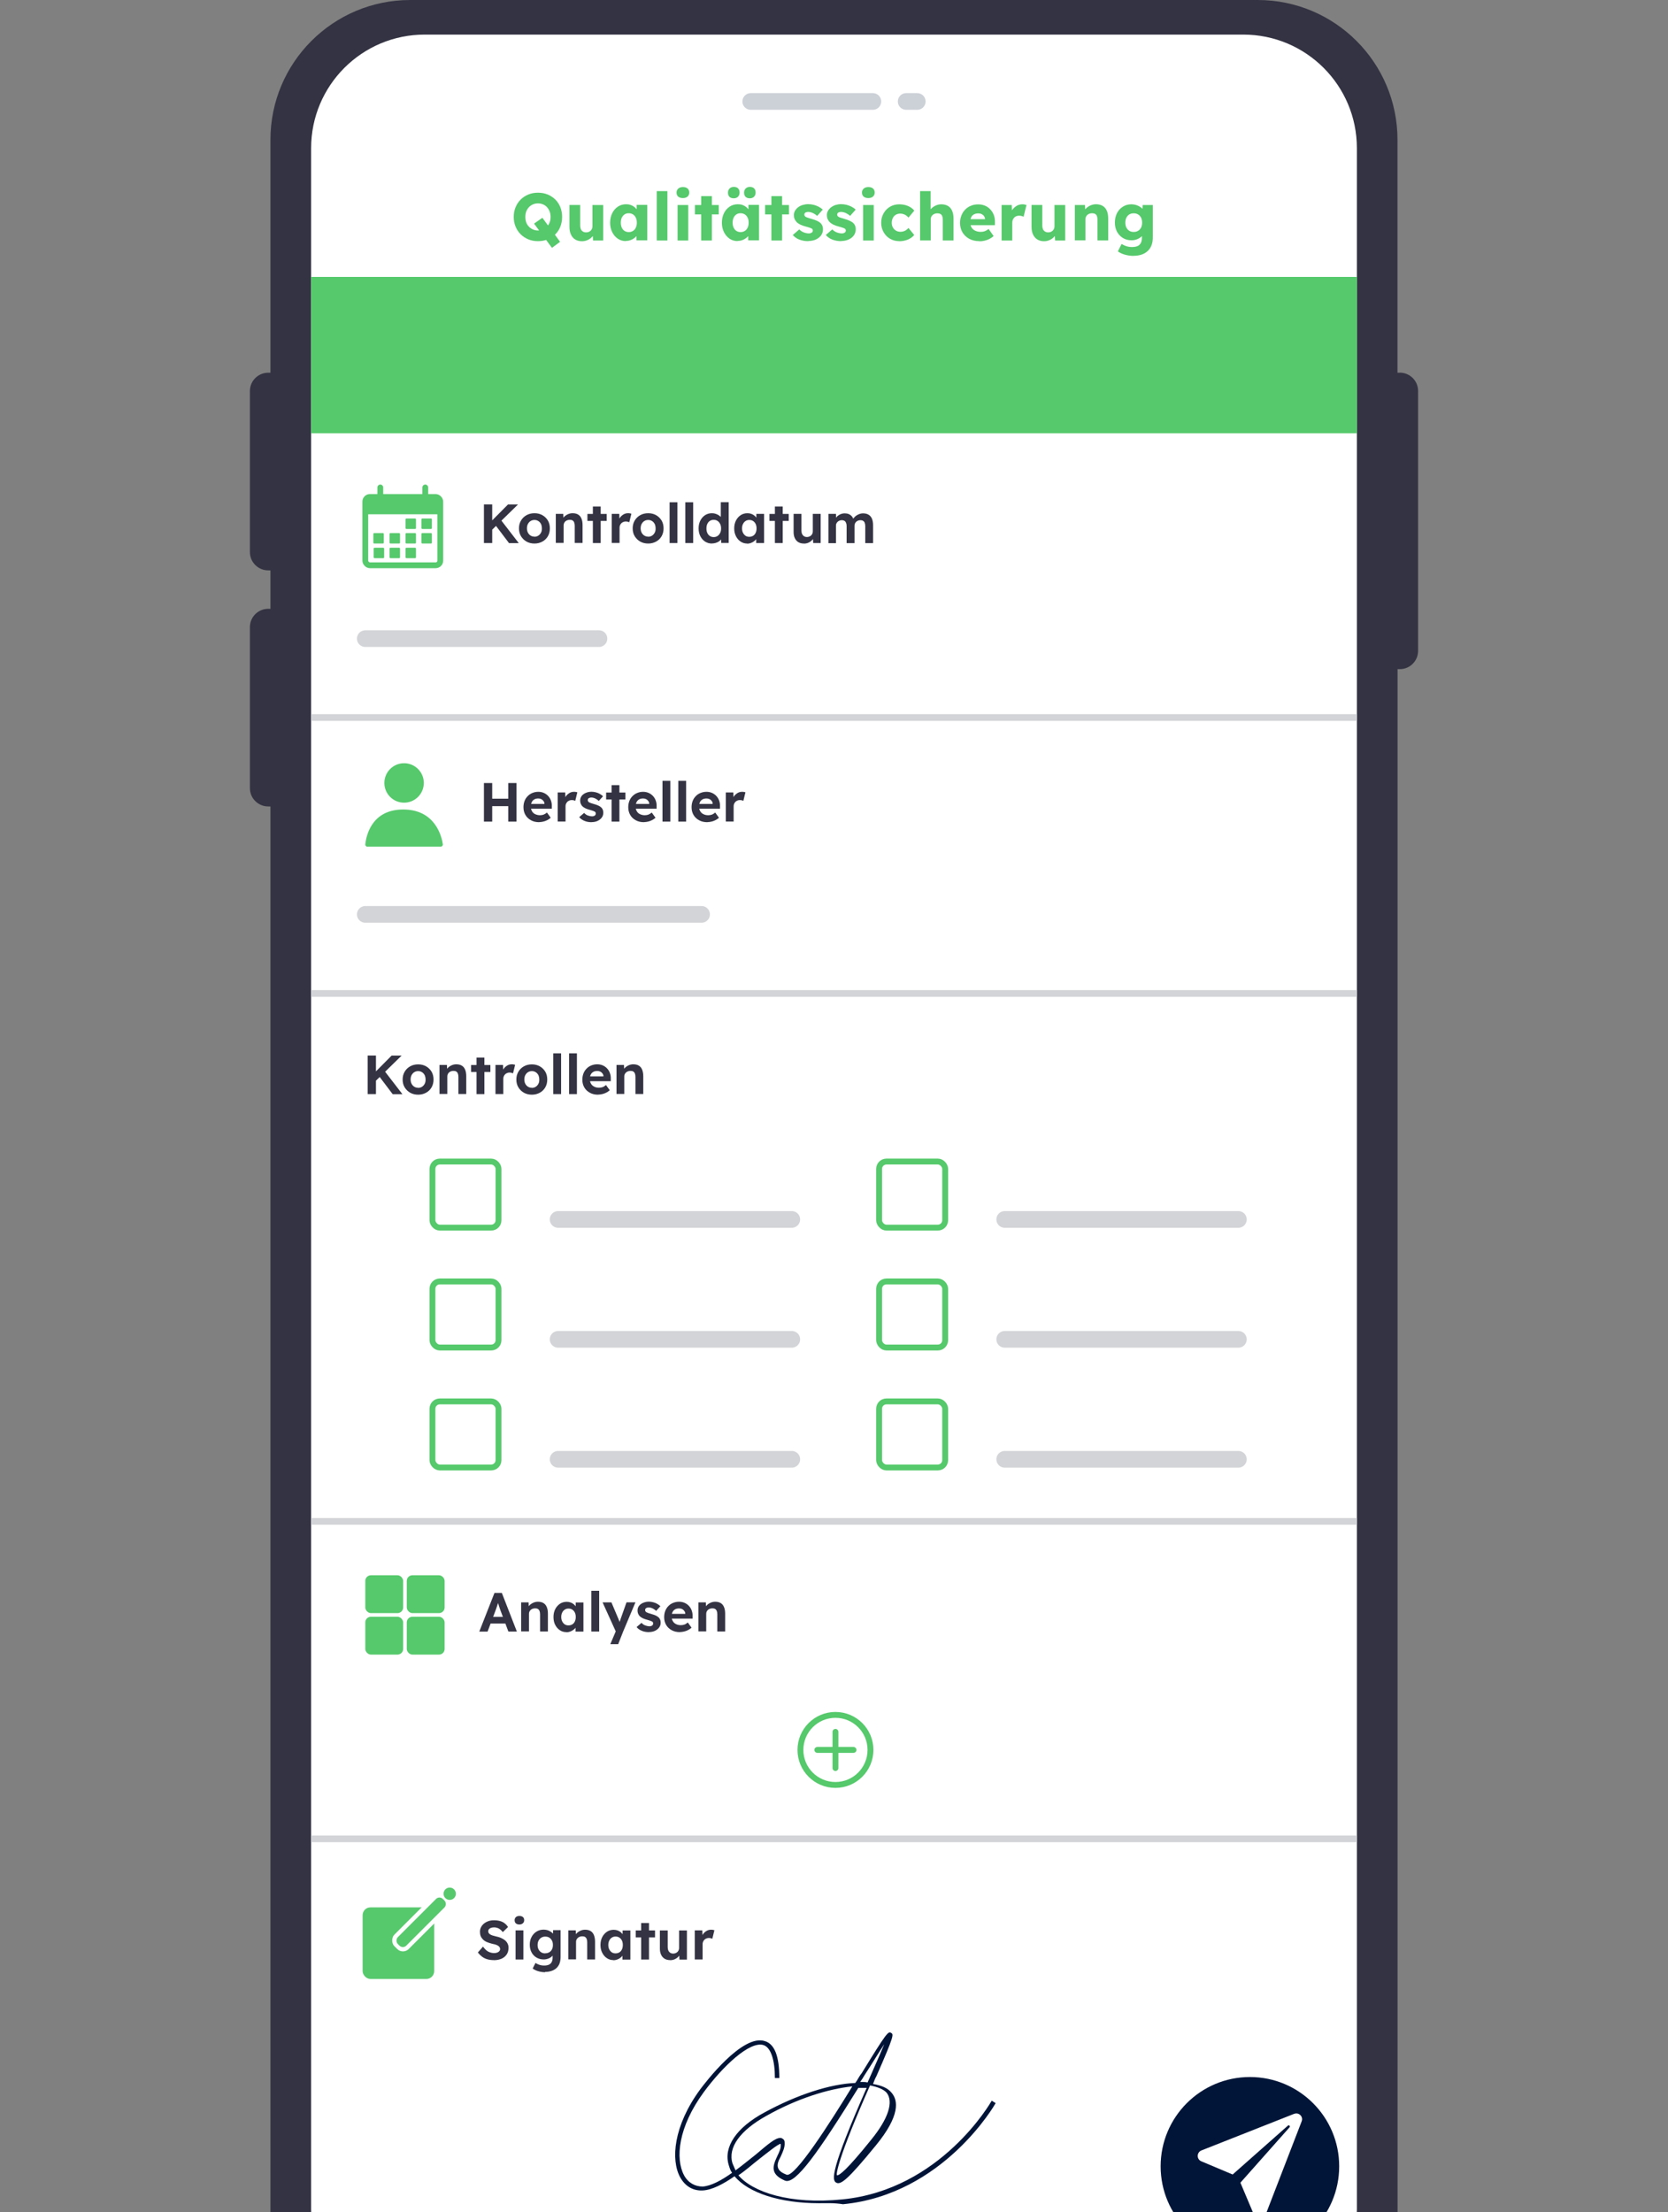 <?xml version="1.0" encoding="UTF-8"?>
<svg id="Calque_1" data-name="Calque 1" xmlns="http://www.w3.org/2000/svg" viewBox="0 0 230 305">
  <rect x="0" y="0" width="230" height="305" fill="#808080" stroke="none"/>
  <defs>
    <style>
      .cls-1 {
        stroke-width: .81px;
      }

      .cls-1, .cls-2, .cls-3, .cls-4, .cls-5, .cls-6, .cls-7 {
        fill: none;
      }

      .cls-1, .cls-2, .cls-4, .cls-5, .cls-6, .cls-7 {
        stroke-miterlimit: 10;
      }

      .cls-1, .cls-7 {
        stroke: #55c96b;
      }

      .cls-8 {
        fill: #001438;
      }

      .cls-9 {
        fill: #333343;
      }

      .cls-10 {
        fill: #fff;
      }

      .cls-2, .cls-5, .cls-6 {
        stroke: #56c96c;
      }

      .cls-2, .cls-6 {
        stroke-width: .8px;
      }

      .cls-3 {
        stroke-linejoin: round;
        stroke-width: 2.3px;
      }

      .cls-3, .cls-4 {
        stroke: #d3d4d7;
      }

      .cls-3, .cls-5, .cls-6 {
        stroke-linecap: round;
      }

      .cls-4 {
        stroke-width: .92px;
      }

      .cls-5, .cls-7 {
        stroke-width: .81px;
      }

      .cls-11 {
        fill: #55c96b;
      }

      .cls-12 {
        fill: #001538;
      }

      .cls-13 {
        fill: #56c96c;
      }

      .cls-14 {
        fill: #00153a;
        isolation: isolate;
        opacity: .2;
      }
    </style>
  </defs>
  <rect class="cls-10" x="39.51" y="2.23" width="151.37" height="319.81" rx="18.67" ry="18.67"/>
  <path class="cls-9" d="M193.01,51.39h-.31V19.28c0-10.65-8.63-19.28-19.28-19.28H56.57c-10.65,0-19.28,8.63-19.28,19.28v32.11h-.31c-1.39,0-2.52,1.13-2.52,2.52v22.21c0,1.39,1.13,2.52,2.52,2.52h.31v5.3h-.31c-1.39,0-2.52,1.13-2.52,2.52v22.21c0,1.39,1.13,2.52,2.52,2.52h.31v194.54c0,10.65,8.63,19.28,19.28,19.28h116.86c10.65,0,19.28-8.63,19.28-19.28V92.26h.31c1.39,0,2.52-1.13,2.52-2.52v-35.84c0-1.39-1.13-2.52-2.52-2.52ZM187.1,304.57c0,8.65-7.01,15.66-15.66,15.66H58.56c-8.65,0-15.66-7.01-15.66-15.66V20.43c0-8.65,7.01-15.66,15.66-15.66h112.88c8.65,0,15.66,7.01,15.66,15.66v284.15Z"/>
  <path id="Rectangle_41" data-name="Rectangle 41" class="cls-14" d="M103.52,12.84h16.84c.63,0,1.15.51,1.15,1.15h0c0,.63-.51,1.15-1.15,1.15h-16.84c-.63,0-1.15-.51-1.15-1.15h0c0-.63.51-1.15,1.15-1.15Z"/>
  <path id="Rectangle_42" data-name="Rectangle 42" class="cls-14" d="M124.95,12.84h1.53c.63,0,1.15.51,1.15,1.15h0c0,.63-.51,1.15-1.15,1.15h-1.53c-.63,0-1.15-.51-1.15-1.15h0c0-.63.51-1.15,1.15-1.15Z"/>
  <g>
    <path class="cls-11" d="M74.18,33.25c-.48,0-.93-.08-1.33-.25-.4-.17-.76-.4-1.06-.7-.3-.3-.53-.65-.7-1.06-.17-.41-.25-.85-.25-1.33s.08-.93.25-1.33c.17-.41.4-.76.7-1.06s.65-.53,1.06-.7c.4-.17.85-.25,1.33-.25s.93.08,1.34.25c.4.17.76.4,1.06.7.3.3.53.65.69,1.06.16.4.24.85.24,1.33s-.08.92-.24,1.33c-.16.41-.39.76-.69,1.06-.3.3-.65.53-1.06.7-.41.17-.85.25-1.34.25ZM74.18,31.78c.25,0,.48-.05.7-.14.21-.09.4-.22.55-.39.16-.17.28-.37.36-.59.09-.23.13-.48.13-.75s-.04-.52-.13-.75c-.09-.23-.21-.42-.36-.59s-.34-.3-.55-.39c-.21-.09-.44-.14-.7-.14s-.48.05-.69.14c-.21.09-.4.22-.56.39-.16.17-.28.37-.37.59-.08.23-.12.48-.12.75s.04.52.12.75c.08.23.21.43.37.59.16.17.34.29.56.39.21.09.44.14.69.14ZM76.11,34.17l-2.47-3.34,1.15-.8,2.44,3.31-1.12.83Z"/>
    <path class="cls-11" d="M80.24,33.26c-.36,0-.67-.08-.92-.24-.26-.16-.45-.38-.59-.68-.14-.29-.21-.65-.21-1.06v-3.02h1.48v2.82c0,.2.03.36.09.51.06.14.15.25.28.33.12.08.27.12.44.12.13,0,.25-.02.36-.06s.2-.1.28-.18c.08-.08.14-.17.18-.27s.06-.21.06-.34v-2.92h1.48v4.89h-1.39l-.06-1,.28-.11c-.07.23-.2.44-.37.62s-.38.33-.62.43c-.24.11-.49.16-.76.16Z"/>
    <path class="cls-11" d="M86.29,33.24c-.41,0-.78-.11-1.1-.33s-.58-.52-.77-.9c-.19-.38-.29-.82-.29-1.3s.1-.94.29-1.32c.19-.38.45-.68.78-.9s.71-.33,1.13-.33c.23,0,.45.03.64.1s.36.16.51.28c.15.12.27.26.38.41.1.16.18.32.23.5l-.3-.04v-1.16h1.46v4.89h-1.49v-1.18h.33c-.05.16-.13.33-.24.48s-.25.29-.4.4c-.16.12-.34.21-.54.28-.2.07-.4.1-.62.1ZM86.69,32c.23,0,.42-.05.59-.16.17-.1.29-.25.39-.45s.14-.42.14-.69-.04-.49-.14-.69-.22-.34-.39-.45-.36-.16-.59-.16-.41.05-.57.16c-.16.11-.29.26-.38.45s-.14.42-.14.69.05.49.14.69.22.34.38.45c.16.1.35.16.57.16Z"/>
    <path class="cls-11" d="M90.56,33.16v-6.81h1.47v6.81h-1.47Z"/>
    <path class="cls-11" d="M94.17,27.31c-.28,0-.49-.07-.65-.2-.16-.13-.23-.32-.23-.57,0-.22.08-.4.24-.54.16-.14.37-.21.64-.21s.49.07.64.2c.15.13.23.32.23.56,0,.23-.08.41-.23.55-.16.14-.37.21-.64.21ZM93.43,33.16v-4.89h1.47v4.89h-1.47Z"/>
    <path class="cls-11" d="M95.82,29.56v-1.29h3.29v1.29h-3.29ZM96.69,33.16v-6.12h1.47v6.12h-1.47Z"/>
    <path class="cls-11" d="M101.7,33.24c-.41,0-.78-.11-1.1-.33s-.58-.52-.77-.9c-.19-.38-.29-.82-.29-1.3s.1-.94.29-1.32c.19-.38.45-.68.78-.9s.71-.33,1.13-.33c.23,0,.45.03.64.1s.36.16.51.28c.15.12.27.26.38.41.1.16.18.32.23.5l-.3-.04v-1.16h1.46v4.89h-1.49v-1.18h.33c-.05.16-.13.33-.24.48s-.25.29-.4.4c-.16.12-.34.21-.54.28-.2.07-.4.1-.62.1ZM101.18,27.34c-.26,0-.46-.07-.59-.2-.14-.13-.21-.33-.21-.58,0-.23.07-.42.22-.57.14-.14.34-.22.58-.22.26,0,.46.07.59.2.14.13.21.33.21.58,0,.23-.07.42-.21.57-.14.14-.34.22-.59.22ZM102.11,32c.23,0,.42-.05.59-.16.17-.1.29-.25.39-.45s.14-.42.14-.69-.04-.49-.14-.69-.22-.34-.39-.45-.36-.16-.59-.16-.41.05-.57.16c-.16.11-.29.26-.38.45s-.14.42-.14.69.05.49.14.69.22.34.38.45c.16.1.35.16.57.16ZM103.4,27.34c-.26,0-.46-.07-.59-.2-.14-.13-.21-.33-.21-.58,0-.23.07-.42.22-.57.14-.14.34-.22.58-.22s.45.07.58.2c.14.13.21.33.21.58,0,.23-.07.42-.21.57-.14.14-.33.22-.58.22Z"/>
    <path class="cls-11" d="M105.5,29.56v-1.29h3.29v1.29h-3.29ZM106.37,33.16v-6.12h1.47v6.12h-1.47Z"/>
    <path class="cls-11" d="M111.46,33.25c-.48,0-.9-.08-1.27-.23s-.66-.36-.87-.62l.89-.77c.19.19.4.33.64.42.24.09.46.13.68.13.09,0,.16,0,.23-.03s.12-.04.17-.08c.05-.03.08-.07.11-.12.03-.05.04-.1.04-.16,0-.12-.05-.22-.17-.29-.05-.03-.15-.07-.28-.11s-.29-.09-.5-.15c-.29-.07-.54-.16-.75-.26-.21-.1-.39-.22-.52-.35-.12-.13-.22-.27-.29-.43-.07-.16-.1-.33-.1-.53,0-.23.05-.43.16-.62.11-.18.25-.34.43-.48.18-.13.39-.24.63-.31.24-.07.48-.11.73-.11.27,0,.53.03.77.09.25.06.47.15.69.26.21.11.4.24.57.4l-.77.87c-.11-.1-.23-.2-.37-.28-.14-.08-.28-.15-.43-.2-.15-.05-.28-.07-.4-.07-.09,0-.17,0-.24.02-.07.02-.13.04-.18.07-.05.03-.09.07-.11.12-.03.05-.04.1-.04.16s.02.12.05.17c.03.06.08.1.14.14.06.04.16.08.29.12.13.05.32.1.55.17.29.08.54.17.75.27.21.1.38.21.5.35.1.1.17.23.22.36.05.14.07.29.07.45,0,.31-.09.59-.26.83-.18.24-.42.43-.72.57-.31.14-.66.21-1.05.21Z"/>
    <path class="cls-11" d="M116.01,33.25c-.48,0-.9-.08-1.27-.23s-.65-.36-.87-.62l.89-.77c.19.19.4.33.64.42.24.09.47.13.68.13.09,0,.16,0,.23-.03.07-.02.12-.04.17-.08.04-.03.08-.07.11-.12.02-.05.04-.1.04-.16,0-.12-.06-.22-.17-.29-.05-.03-.15-.07-.28-.11s-.29-.09-.5-.15c-.29-.07-.54-.16-.75-.26-.21-.1-.38-.22-.52-.35-.12-.13-.22-.27-.29-.43-.07-.16-.1-.33-.1-.53,0-.23.05-.43.16-.62.11-.18.25-.34.43-.48.18-.13.39-.24.62-.31.24-.07.48-.11.73-.11.27,0,.53.03.77.09.24.06.47.15.69.26.21.11.4.24.57.4l-.77.87c-.11-.1-.23-.2-.37-.28s-.28-.15-.43-.2c-.15-.05-.28-.07-.41-.07-.09,0-.17,0-.24.02-.07.02-.13.04-.18.07-.05.03-.09.07-.11.12-.02.05-.04.1-.04.16s.02.12.05.17c.03.06.08.1.14.14.06.04.16.08.29.12s.32.1.55.17c.29.08.54.17.74.27.21.1.38.21.5.35.1.1.17.23.22.36s.07.29.07.45c0,.31-.09.59-.26.83-.17.24-.41.43-.72.57-.31.14-.66.21-1.05.21Z"/>
    <path class="cls-11" d="M119.74,27.31c-.28,0-.49-.07-.65-.2-.16-.13-.23-.32-.23-.57,0-.22.08-.4.24-.54.16-.14.37-.21.64-.21s.49.07.64.2c.15.13.23.32.23.56,0,.23-.08.41-.23.55-.16.14-.37.21-.64.21ZM119.01,33.16v-4.89h1.47v4.89h-1.47Z"/>
    <path class="cls-11" d="M124,33.25c-.47,0-.89-.11-1.27-.33s-.67-.52-.89-.91c-.22-.38-.33-.82-.33-1.3s.11-.92.33-1.3c.22-.38.51-.69.89-.91s.8-.33,1.27-.33c.44,0,.84.08,1.2.23s.66.37.87.64l-.8.96c-.09-.1-.19-.19-.3-.28s-.25-.15-.39-.2c-.14-.05-.29-.07-.44-.07-.23,0-.44.05-.62.16s-.32.26-.41.45-.15.41-.15.65.05.45.15.63c.1.19.24.34.42.45s.38.17.61.17c.16,0,.31-.02.44-.06s.26-.1.37-.18.22-.18.32-.29l.79.97c-.21.26-.5.47-.87.63-.37.15-.77.23-1.19.23Z"/>
    <path class="cls-11" d="M126.87,33.16v-6.81h1.45v2.92l-.29.11c.07-.22.19-.42.36-.6.18-.18.39-.33.63-.44.25-.11.5-.17.77-.17.37,0,.68.08.93.23s.44.37.57.67.19.66.19,1.09v3h-1.48v-2.88c0-.2-.03-.36-.08-.49s-.14-.23-.25-.29c-.11-.06-.25-.09-.42-.09-.13,0-.25.02-.36.06-.11.04-.21.1-.29.17-.08.08-.14.16-.19.26-.05.1-.07.21-.07.32v2.93h-1.47Z"/>
    <path class="cls-11" d="M135.05,33.25c-.54,0-1.01-.11-1.41-.33s-.71-.52-.93-.89c-.22-.38-.33-.81-.33-1.29,0-.37.06-.72.19-1.03.12-.31.29-.58.52-.81.22-.23.48-.41.79-.53.3-.13.64-.19,1-.19.34,0,.66.06.94.18.29.12.53.29.74.52s.37.48.48.78c.11.3.16.63.15.99v.4h-3.9l-.21-.83h2.91l-.16.17v-.18c-.01-.15-.06-.29-.14-.41-.08-.12-.19-.21-.33-.28-.13-.07-.29-.1-.46-.1-.24,0-.44.05-.61.14-.17.09-.3.23-.38.41s-.13.4-.13.67.06.5.17.7c.12.2.28.35.5.46.22.11.48.17.78.17.21,0,.39-.03.56-.09.16-.06.34-.17.53-.31l.69.98c-.19.17-.39.3-.61.41-.21.1-.44.18-.66.23-.22.05-.45.08-.67.08Z"/>
    <path class="cls-11" d="M138.11,33.16v-4.89h1.4l.06,1.59-.28-.3c.07-.26.19-.5.36-.71.17-.21.37-.37.59-.5.23-.12.47-.18.73-.18.11,0,.21,0,.31.03s.18.04.26.06l-.4,1.63c-.07-.04-.16-.08-.27-.11s-.23-.04-.36-.04c-.13,0-.26.02-.38.07-.12.05-.21.11-.29.2-.08.09-.14.19-.19.3-.05.12-.07.25-.07.4v2.45h-1.48Z"/>
    <path class="cls-11" d="M143.97,33.26c-.36,0-.67-.08-.93-.24-.25-.16-.45-.38-.59-.68-.14-.29-.21-.65-.21-1.06v-3.02h1.48v2.82c0,.2.03.36.09.51.06.14.15.25.28.33.12.08.27.12.44.12.13,0,.25-.02.35-.06s.2-.1.28-.18c.08-.08.14-.17.18-.27s.06-.21.06-.34v-2.92h1.48v4.89h-1.39l-.06-1,.28-.11c-.07.23-.2.44-.37.62-.17.18-.38.33-.62.43-.24.11-.49.16-.76.16Z"/>
    <path class="cls-11" d="M148.21,33.16v-4.89h1.4l.04.99-.29.11c.07-.22.19-.42.36-.6.18-.18.39-.33.63-.44.25-.11.5-.17.77-.17.37,0,.68.08.93.23s.44.37.57.67.19.66.19,1.09v3h-1.48v-2.88c0-.2-.03-.36-.08-.49s-.14-.23-.25-.29c-.11-.06-.25-.09-.42-.09-.13,0-.25.02-.36.06-.11.04-.21.1-.29.17-.08.08-.14.16-.19.26-.05.1-.07.21-.07.32v2.93h-1.47Z"/>
    <path class="cls-11" d="M156.29,35.28c-.4,0-.79-.06-1.19-.17-.39-.12-.72-.27-.96-.45l.52-1.03c.13.09.27.16.43.23s.32.12.49.15c.17.04.35.05.52.05.31,0,.57-.05.77-.14.2-.09.34-.23.44-.42.1-.19.15-.42.15-.7v-.82l.29.05c-.04.2-.15.39-.32.55-.17.17-.38.3-.62.4-.25.1-.51.15-.78.15-.44,0-.84-.1-1.18-.31-.35-.21-.62-.49-.82-.86s-.3-.79-.3-1.27.1-.92.29-1.3c.2-.38.46-.67.81-.89s.73-.33,1.16-.33c.18,0,.36.02.53.06s.33.1.47.17c.14.07.27.15.39.25.11.09.21.2.28.31.07.11.12.22.14.34l-.3.07.06-1.1h1.4v4.49c0,.4-.06.75-.18,1.06s-.29.57-.53.79c-.23.22-.51.38-.83.49-.33.11-.69.17-1.11.17ZM156.32,31.98c.24,0,.45-.05.62-.16.18-.11.31-.26.41-.45.09-.19.14-.41.14-.67s-.05-.48-.14-.68c-.1-.19-.23-.34-.41-.45-.17-.11-.38-.16-.62-.16s-.44.05-.61.16-.3.26-.4.45c-.09.19-.14.42-.14.68s.05.48.14.67c.1.19.23.34.4.45s.38.16.61.16Z"/>
  </g>
  <line class="cls-4" x1="42.9" y1="136.97" x2="187.1" y2="136.97"/>
  <line class="cls-4" x1="42.9" y1="98.93" x2="187.1" y2="98.93"/>
  <line class="cls-4" x1="42.9" y1="209.76" x2="187.1" y2="209.76"/>
  <line class="cls-4" x1="42.9" y1="253.53" x2="187.1" y2="253.53"/>
  <circle class="cls-12" cx="172.35" cy="298.68" r="12.31"/>
  <path class="cls-10" d="M178.46,291.44l-12.79,5.05c-.68.27-.69,1.22-.02,1.5l4.32,1.82,7.62-6.74c.15-.13.36.08.23.23l-6.78,7.64,1.92,4.55c.28.67,1.24.66,1.51-.02l5.02-13c.25-.64-.39-1.27-1.03-1.02Z"/>
  <rect class="cls-11" x="42.9" y="38.18" width="144.2" height="21.56"/>
  <g>
    <path class="cls-9" d="M68.08,270.25c-.33,0-.63-.04-.9-.12-.27-.08-.51-.2-.72-.36-.21-.16-.4-.35-.57-.57l.71-.81c.25.34.5.58.74.7.25.12.51.19.8.19.16,0,.3-.02.42-.07.12-.05.22-.11.29-.19s.11-.17.11-.29c0-.08-.02-.16-.05-.22s-.09-.13-.15-.18c-.06-.05-.14-.1-.23-.14s-.19-.08-.3-.11c-.11-.03-.23-.06-.36-.08-.28-.07-.53-.15-.74-.24s-.39-.21-.53-.35c-.14-.14-.25-.3-.32-.47-.07-.18-.1-.38-.1-.6s.05-.44.15-.63c.1-.2.24-.36.42-.51.18-.14.39-.25.62-.33.24-.08.48-.11.75-.11.32,0,.61.04.85.11.24.07.46.18.63.32.18.14.33.31.45.5l-.72.7c-.11-.14-.22-.26-.35-.36-.12-.1-.26-.17-.4-.22-.14-.05-.29-.07-.44-.07-.17,0-.31.02-.43.06s-.22.11-.29.19-.1.18-.1.29c0,.09.02.17.07.24.04.07.11.13.2.19.09.05.19.1.31.14.12.04.26.08.4.11.28.06.53.13.75.22s.41.2.57.33c.16.13.28.28.37.46.09.17.13.37.13.59,0,.36-.09.67-.26.92s-.41.45-.71.58c-.3.13-.66.2-1.06.2Z"/>
    <path class="cls-9" d="M71.62,265.34c-.21,0-.37-.05-.49-.16-.12-.1-.17-.25-.17-.44,0-.17.06-.31.18-.42.12-.11.28-.16.48-.16s.37.05.49.16c.12.1.17.25.17.43,0,.17-.06.31-.18.42s-.28.17-.48.17ZM71.09,270.17v-4.02h1.08v4.02h-1.08Z"/>
    <path class="cls-9" d="M75.15,271.92c-.32,0-.63-.05-.94-.14-.31-.09-.56-.22-.76-.37l.39-.77c.1.07.22.13.35.19s.27.1.41.13.29.04.44.04c.26,0,.48-.04.65-.12.17-.08.3-.2.38-.36.09-.16.13-.37.13-.61v-.7l.18.04c-.03.17-.12.32-.25.46-.14.14-.31.25-.52.33-.21.08-.42.12-.64.12-.37,0-.7-.09-.99-.26-.29-.17-.52-.41-.68-.71s-.25-.66-.25-1.06.08-.76.25-1.07c.16-.31.39-.56.68-.74.29-.18.61-.27.98-.27.15,0,.3.02.44.05s.27.08.39.15c.12.06.23.13.32.21.09.08.17.16.23.25.06.09.1.18.12.27l-.22.06.03-.92h1.03v3.71c0,.33-.05.62-.14.87s-.24.47-.42.64c-.18.17-.41.31-.68.4-.27.09-.56.14-.89.14ZM75.18,269.31c.21,0,.4-.05.56-.14.16-.1.28-.23.37-.4.09-.17.13-.38.13-.61s-.04-.43-.13-.6c-.09-.17-.21-.31-.37-.41-.16-.1-.35-.14-.56-.14s-.39.05-.55.15c-.16.1-.28.24-.37.41-.09.17-.13.37-.13.6s.04.43.13.6c.09.17.21.31.37.41.16.1.34.14.55.14Z"/>
    <path class="cls-9" d="M78.36,270.17v-4.02h1.03l.03.82-.21.09c.05-.18.15-.35.3-.5s.32-.27.52-.36c.2-.09.41-.14.64-.14.3,0,.56.06.76.18s.36.3.46.55c.1.25.16.55.16.91v2.46h-1.08v-2.38c0-.18-.03-.33-.08-.46-.05-.12-.13-.21-.23-.27s-.23-.08-.38-.08c-.12,0-.23.02-.34.06s-.19.09-.27.16c-.07.07-.13.15-.18.24-.04.09-.06.19-.06.3v2.42h-1.08Z"/>
    <path class="cls-9" d="M84.58,270.25c-.33,0-.63-.09-.9-.27-.27-.18-.48-.43-.64-.74-.16-.31-.24-.67-.24-1.08s.08-.76.24-1.08c.16-.31.38-.56.65-.74.27-.18.59-.27.93-.27.2,0,.38.03.54.09.16.06.31.14.43.24.12.1.23.22.31.35.09.13.15.27.18.43l-.23-.04v-.98h1.07v4.02h-1.09v-.96l.24-.02c-.04.14-.11.28-.2.4-.09.13-.2.24-.34.34-.13.1-.28.18-.45.24-.17.06-.34.09-.53.09ZM84.88,269.32c.2,0,.38-.05.53-.14.15-.1.27-.23.35-.41.08-.17.12-.38.12-.61s-.04-.43-.12-.6c-.08-.17-.2-.31-.35-.41s-.33-.15-.53-.15-.37.05-.52.15c-.15.1-.27.23-.35.41-.09.17-.13.37-.13.6s.04.44.13.61c.09.17.2.31.35.41.15.1.32.14.52.14Z"/>
    <path class="cls-9" d="M87.66,267.12v-.96h2.66v.96h-2.66ZM88.41,270.17v-5.03h1.08v5.03h-1.08Z"/>
    <path class="cls-9" d="M92.4,270.25c-.29,0-.54-.06-.76-.19-.21-.13-.37-.31-.48-.55-.12-.24-.17-.53-.17-.87v-2.48h1.08v2.3c0,.18.03.34.09.47.06.13.15.24.26.31.11.07.25.11.41.11.12,0,.22-.02.32-.06.1-.04.19-.09.26-.16.07-.07.13-.15.17-.25.04-.1.06-.2.06-.31v-2.41h1.08v4.02h-1.03l-.04-.83.2-.09c-.06.19-.16.36-.3.51-.14.15-.31.27-.51.36-.2.09-.41.13-.64.13Z"/>
    <path class="cls-9" d="M95.8,270.17v-4.02h1.04l.04,1.29-.18-.27c.06-.21.16-.4.29-.57.14-.17.3-.3.48-.4.19-.1.38-.14.58-.14.09,0,.17,0,.25.02.08.01.15.03.21.05l-.29,1.18c-.06-.03-.13-.06-.22-.08-.09-.02-.18-.03-.27-.03-.12,0-.23.02-.34.07s-.19.1-.27.18c-.08.08-.13.17-.18.28s-.06.22-.06.35v2.08h-1.09Z"/>
  </g>
  <rect class="cls-13" x="50" y="262.98" width="9.87" height="9.87" rx="1.08" ry="1.08"/>
  <rect class="cls-10" x="56.15" y="261.35" width="2.8" height="8.41" rx="1.12" ry="1.12" transform="translate(204.63 37.08) rotate(45)"/>
  <rect class="cls-13" x="57.25" y="260.65" width="1.65" height="8.78" rx=".66" ry=".66" transform="translate(204.42 36.56) rotate(45)"/>
  <circle class="cls-13" cx="62.01" cy="261.1" r=".85"/>
  <path class="cls-8" d="M112.93,303.77c-5.35,0-9.75-1.42-11.64-3.72-1.56,1.08-3.11,1.9-4.4,1.96-1.35.07-2.44-.61-3.11-1.83-1.29-2.37-.95-7.04,2.78-12.12.61-.81,5.82-7.72,8.94-6.63,1.29.41,1.96,2.03,1.96,5.08h-.61c0-2.44-.54-4.2-1.56-4.54-1.9-.61-5.62,2.91-8.26,6.5-3.52,4.81-3.93,9.14-2.71,11.44.54,1.02,1.49,1.56,2.57,1.56,1.15-.07,2.64-.88,4.06-1.9-.27-.34-.34-.68-.47-1.08-.74-2.44,1.02-5.14,4.94-7.24,4.47-2.44,9.07-3.93,12.52-4.06.34-.47.54-.95.88-1.35,3.45-5.62,3.66-5.82,4.06-5.55.34.2.47.27-2.03,5.96-.2.34-.34.74-.47,1.08,1.15.2,2.03.54,2.57,1.22.88,1.02,1.22,3.11-2.17,7.24-3.93,4.81-4.87,5.48-5.48,5.14-.61-.34-.81-1.69,4.2-13.06h-1.15c-5.55,8.94-8.66,13.34-10.09,12.79-.81-.34-1.29-.74-1.49-1.22-.27-.68.07-1.42.41-2.17.27-.54.54-1.15.47-1.62v-.07c-.34,0-1.83,1.22-3.05,2.17-.88.68-1.76,1.49-2.78,2.17,1.96,2.3,7.04,4.06,14.35,3.32,13.61-1.35,20.51-13.47,20.58-13.61l.54.34c-.07.14-7.18,12.59-21.05,13.94-1.22-.2-2.3-.14-3.32-.14ZM119.97,287.53c-4.47,10.09-4.74,12.39-4.54,12.39.34,0,1.35-.74,4.67-4.87,2.44-2.98,3.11-5.28,2.17-6.5-.41-.47-1.22-.81-2.3-1.02ZM107.58,294.77c.07,0,.2,0,.27.07.14.07.34.2.34.54.07.68-.27,1.35-.54,1.96-.34.61-.54,1.15-.34,1.62.14.34.47.61,1.15.88,1.15.41,5.96-7.11,9.07-12.18-3.32.34-7.65,1.69-11.85,4.06-3.66,2.03-5.35,4.4-4.67,6.57.14.34.27.61.41.95.95-.68,1.9-1.49,2.78-2.17,1.76-1.49,2.71-2.3,3.38-2.3ZM118.75,287.05c.34,0,.61,0,.88.07.2-.41.34-.81.54-1.22.88-1.96,1.42-3.25,1.76-4.06-.68,1.02-1.69,2.71-2.71,4.26-.2.34-.41.68-.61.95h.14Z"/>
  <g>
    <path class="cls-9" d="M66.73,113.28v-5.32h1.14v5.32h-1.14ZM67.19,111.15v-1.03h3.48v1.03h-3.48ZM70.08,113.28v-5.32h1.14v5.32h-1.14Z"/>
    <path class="cls-9" d="M74.35,113.36c-.44,0-.82-.09-1.14-.27-.33-.18-.58-.42-.76-.73s-.27-.66-.27-1.06c0-.31.05-.6.15-.86.1-.26.24-.48.43-.67s.4-.34.65-.44c.25-.1.52-.16.81-.16.27,0,.53.05.76.15.23.1.43.24.6.42s.3.39.39.64c.09.25.13.51.12.79v.33h-3.23l-.18-.66h2.51l-.12.14v-.17c0-.14-.05-.26-.13-.37-.08-.11-.18-.2-.3-.26-.12-.06-.26-.09-.41-.09-.22,0-.41.04-.56.13-.15.09-.27.21-.35.38-.08.17-.12.37-.12.61s.05.45.15.63c.1.18.25.32.44.41s.41.15.67.15c.18,0,.34-.03.49-.08.15-.06.3-.15.47-.29l.52.72c-.15.13-.31.24-.49.33-.18.09-.36.16-.55.2-.19.04-.37.07-.55.07Z"/>
    <path class="cls-9" d="M76.9,113.28v-4.02h1.04l.04,1.29-.18-.27c.06-.21.16-.4.29-.57.14-.17.3-.3.48-.4.19-.1.38-.14.58-.14.09,0,.17,0,.25.02.08.01.15.03.21.05l-.29,1.18c-.06-.03-.13-.06-.22-.08-.09-.02-.18-.03-.27-.03-.12,0-.23.02-.34.07s-.19.1-.27.18c-.08.08-.13.17-.18.28s-.06.22-.06.35v2.08h-1.09Z"/>
    <path class="cls-9" d="M81.57,113.36c-.38,0-.71-.06-1-.19-.29-.12-.53-.29-.7-.51l.68-.58c.15.17.32.29.52.36.19.07.38.11.58.11.08,0,.14,0,.21-.03.06-.02.12-.04.16-.08.05-.03.08-.07.1-.12.02-.05.03-.1.03-.16,0-.11-.04-.2-.14-.26-.05-.03-.13-.06-.23-.1-.11-.04-.24-.08-.41-.13-.26-.07-.48-.14-.66-.23-.18-.09-.32-.19-.43-.3-.09-.11-.16-.22-.21-.35s-.07-.26-.07-.41c0-.18.04-.35.12-.5.08-.15.19-.28.34-.38.14-.11.31-.19.5-.25.19-.06.38-.09.59-.09s.41.03.61.08.38.12.55.22.32.2.44.33l-.58.64c-.09-.09-.19-.16-.31-.24-.11-.07-.23-.13-.35-.17-.12-.04-.23-.06-.33-.06-.09,0-.16,0-.23.02-.07.02-.12.04-.17.07-.04.03-.08.07-.1.12-.02.04-.03.1-.03.15s.01.11.04.16c.03.05.07.09.12.13.06.03.14.07.25.11.11.04.26.09.45.14.24.07.45.14.62.22s.3.17.41.28c.09.09.15.2.19.31.04.12.06.25.06.39,0,.25-.07.47-.21.66s-.33.34-.57.46c-.24.11-.52.17-.82.17Z"/>
    <path class="cls-9" d="M83.58,110.23v-.96h2.66v.96h-2.66ZM84.33,113.28v-5.03h1.08v5.03h-1.08Z"/>
    <path class="cls-9" d="M88.8,113.36c-.44,0-.82-.09-1.14-.27-.33-.18-.58-.42-.76-.73s-.27-.66-.27-1.06c0-.31.05-.6.15-.86.1-.26.24-.48.43-.67s.4-.34.65-.44c.25-.1.52-.16.81-.16.27,0,.53.05.76.15.23.1.43.24.6.42s.3.39.39.64c.09.25.13.51.12.79v.33h-3.23l-.18-.66h2.51l-.12.14v-.17c0-.14-.05-.26-.13-.37-.08-.11-.18-.2-.3-.26-.12-.06-.26-.09-.41-.09-.22,0-.41.04-.56.13-.15.09-.27.21-.35.38-.08.17-.12.37-.12.61s.05.45.15.63c.1.18.25.32.44.41s.41.15.67.15c.18,0,.34-.03.49-.08.15-.06.3-.15.47-.29l.52.72c-.15.13-.31.24-.49.33-.18.09-.36.16-.55.2-.19.04-.37.07-.55.07Z"/>
    <path class="cls-9" d="M91.35,113.28v-5.62h1.08v5.62h-1.08Z"/>
    <path class="cls-9" d="M93.53,113.28v-5.62h1.08v5.62h-1.08Z"/>
    <path class="cls-9" d="M97.53,113.36c-.44,0-.82-.09-1.14-.27-.33-.18-.58-.42-.76-.73s-.27-.66-.27-1.06c0-.31.05-.6.15-.86s.24-.48.43-.67c.18-.19.4-.34.65-.44s.52-.16.82-.16c.27,0,.53.05.76.15.23.1.43.24.6.42s.3.39.39.64c.09.25.13.51.12.79v.33h-3.23l-.17-.66h2.51l-.12.14v-.17c0-.14-.05-.26-.13-.37-.08-.11-.18-.2-.3-.26-.12-.06-.26-.09-.41-.09-.22,0-.41.04-.57.13-.15.09-.27.21-.35.38-.08.17-.12.37-.12.61s.05.45.16.63c.1.18.25.32.44.41.19.1.41.15.67.15.18,0,.34-.03.49-.08s.3-.15.47-.29l.52.72c-.15.13-.31.24-.49.33-.18.09-.36.16-.55.2-.19.04-.37.07-.55.07Z"/>
    <path class="cls-9" d="M100.08,113.28v-4.02h1.04l.04,1.29-.18-.27c.06-.21.16-.4.29-.57.14-.17.3-.3.48-.4.19-.1.38-.14.58-.14.09,0,.17,0,.25.02.08.01.15.03.21.05l-.29,1.18c-.06-.03-.13-.06-.22-.08-.09-.02-.18-.03-.27-.03-.12,0-.23.02-.34.07s-.19.1-.27.18c-.08.08-.13.17-.18.28s-.06.22-.06.35v2.08h-1.09Z"/>
  </g>
  <line class="cls-3" x1="50.37" y1="126.07" x2="96.74" y2="126.07"/>
  <g>
    <path class="cls-9" d="M66.73,74.87v-5.32h1.14v5.32h-1.14ZM67.59,73.3l-.24-1.03,2.69-2.71h1.38l-3.83,3.74ZM70.18,74.87l-1.99-2.63.78-.68,2.56,3.32h-1.35Z"/>
    <path class="cls-9" d="M73.7,74.94c-.41,0-.78-.09-1.1-.27-.32-.18-.57-.43-.76-.74-.19-.31-.28-.67-.28-1.08s.09-.76.28-1.08c.18-.31.44-.56.76-.74.32-.18.69-.27,1.1-.27s.77.09,1.09.27c.32.18.57.43.76.74.18.31.27.67.27,1.08s-.09.76-.27,1.08c-.18.31-.43.56-.76.74s-.69.27-1.09.27ZM73.7,74c.2,0,.38-.05.53-.15.16-.1.28-.24.37-.41.09-.17.13-.37.12-.59,0-.22-.04-.42-.12-.6-.09-.17-.21-.31-.37-.41-.16-.1-.33-.15-.53-.15s-.38.05-.54.15c-.16.1-.28.24-.37.41-.09.17-.13.37-.13.59,0,.22.04.41.13.59.09.17.21.31.37.41s.34.15.54.15Z"/>
    <path class="cls-9" d="M76.64,74.87v-4.02h1.03l.03.82-.21.09c.06-.18.16-.35.3-.5s.32-.27.52-.36c.2-.09.42-.14.64-.14.3,0,.56.06.76.18s.36.3.46.55c.11.25.16.55.16.91v2.46h-1.08v-2.38c0-.18-.03-.33-.08-.46-.05-.12-.13-.21-.23-.27-.11-.06-.23-.08-.38-.08-.12,0-.23.02-.34.06s-.19.09-.27.16c-.07.07-.13.15-.17.24-.04.09-.06.19-.06.3v2.42h-1.08Z"/>
    <path class="cls-9" d="M81,71.82v-.96h2.66v.96h-2.66ZM81.75,74.87v-5.03h1.08v5.03h-1.08Z"/>
    <path class="cls-9" d="M84.35,74.87v-4.02h1.04l.04,1.29-.18-.27c.06-.21.16-.4.29-.57.14-.17.3-.3.48-.4.19-.1.38-.14.58-.14.09,0,.17,0,.25.02.08.01.15.03.21.05l-.29,1.18c-.06-.03-.13-.06-.22-.08-.09-.02-.18-.03-.27-.03-.12,0-.23.02-.34.07s-.19.1-.27.18c-.08.08-.13.17-.18.28s-.06.22-.06.35v2.08h-1.09Z"/>
    <path class="cls-9" d="M89.38,74.94c-.41,0-.78-.09-1.1-.27-.32-.18-.57-.43-.76-.74-.19-.31-.28-.67-.28-1.08s.09-.76.28-1.08c.18-.31.44-.56.76-.74.32-.18.69-.27,1.1-.27s.77.09,1.09.27c.32.18.57.43.76.74.18.31.27.67.27,1.08s-.09.76-.27,1.08c-.18.31-.43.56-.76.74s-.69.27-1.09.27ZM89.38,74c.2,0,.38-.05.53-.15.16-.1.28-.24.37-.41.09-.17.13-.37.12-.59,0-.22-.04-.42-.12-.6-.09-.17-.21-.31-.37-.41-.16-.1-.33-.15-.53-.15s-.38.05-.54.15c-.16.1-.28.24-.37.41-.09.17-.13.37-.13.59,0,.22.04.41.13.59.09.17.21.31.37.41s.34.15.54.15Z"/>
    <path class="cls-9" d="M92.33,74.87v-5.62h1.08v5.62h-1.08Z"/>
    <path class="cls-9" d="M94.5,74.87v-5.62h1.08v5.62h-1.08Z"/>
    <path class="cls-9" d="M98.17,74.94c-.35,0-.67-.09-.95-.27s-.49-.43-.65-.74c-.16-.31-.24-.67-.24-1.08s.08-.76.24-1.08c.16-.32.38-.56.65-.74.28-.18.59-.27.95-.27.19,0,.37.03.54.09.17.06.33.14.47.24.14.1.25.21.34.34s.13.25.14.38l-.27.05v-2.62h1.09v5.62h-1.03l-.04-.93.21.02c-.01.13-.06.25-.14.36-.08.12-.19.22-.32.32-.13.09-.29.17-.46.22-.17.05-.35.08-.54.08ZM98.41,74.05c.2,0,.38-.05.53-.15.15-.1.27-.24.36-.42.09-.18.13-.38.13-.62s-.04-.44-.13-.62c-.09-.18-.21-.32-.36-.42-.15-.1-.33-.15-.53-.15s-.38.05-.53.15c-.15.1-.27.24-.35.42-.08.18-.12.38-.12.62s.04.45.12.62c.08.18.2.32.35.42.15.1.33.15.53.15Z"/>
    <path class="cls-9" d="M103.02,74.94c-.33,0-.63-.09-.9-.27-.27-.18-.48-.43-.64-.74-.16-.31-.24-.67-.24-1.08s.08-.76.24-1.08c.16-.31.38-.56.65-.74.27-.18.59-.27.93-.27.2,0,.38.03.54.09.16.06.31.14.43.24.12.1.23.22.31.35.09.13.15.27.18.43l-.23-.04v-.98h1.07v4.02h-1.09v-.96l.24-.02c-.04.14-.11.28-.2.4-.09.13-.2.24-.34.34-.13.1-.28.18-.45.24-.17.06-.34.09-.53.09ZM103.32,74.01c.2,0,.38-.05.53-.14.15-.1.27-.23.35-.41.08-.17.12-.38.12-.61s-.04-.43-.12-.6c-.08-.17-.2-.31-.35-.41s-.33-.15-.53-.15-.37.05-.52.15c-.15.1-.27.23-.35.41-.09.17-.13.37-.13.6s.04.44.13.61c.09.17.2.31.35.41.15.1.32.14.52.14Z"/>
    <path class="cls-9" d="M106.1,71.82v-.96h2.66v.96h-2.66ZM106.85,74.87v-5.03h1.08v5.03h-1.08Z"/>
    <path class="cls-9" d="M110.84,74.94c-.29,0-.54-.06-.76-.19-.21-.13-.37-.31-.48-.55-.12-.24-.17-.53-.17-.87v-2.48h1.08v2.3c0,.18.03.34.09.47.06.13.15.24.26.31.11.07.25.11.41.11.12,0,.22-.02.32-.06.1-.04.19-.09.26-.16.07-.07.13-.15.17-.25.04-.1.06-.2.06-.31v-2.41h1.08v4.02h-1.03l-.04-.83.2-.09c-.06.19-.16.36-.3.51-.14.15-.31.27-.51.36-.2.09-.41.13-.64.13Z"/>
    <path class="cls-9" d="M114.23,74.87v-4.02h1.04l.02.77-.16.03c.05-.13.13-.25.22-.36s.2-.2.32-.27c.12-.08.25-.14.39-.18s.27-.06.41-.06c.21,0,.39.03.56.1.17.07.31.17.43.31.12.14.21.32.27.55l-.17-.02.05-.12c.06-.12.15-.23.25-.33s.21-.19.34-.26c.13-.07.26-.13.39-.17.14-.04.27-.06.4-.06.31,0,.57.06.78.19.21.12.36.31.47.56.1.25.15.55.15.91v2.44h-1.08v-2.36c0-.18-.03-.33-.08-.45s-.12-.2-.22-.26c-.1-.06-.22-.09-.37-.09-.12,0-.22.02-.32.06-.1.04-.19.09-.26.16-.07.07-.13.15-.17.24s-.06.19-.06.3v2.4h-1.09v-2.37c0-.17-.03-.31-.08-.43s-.12-.21-.22-.27c-.1-.06-.22-.09-.36-.09-.12,0-.22.02-.32.06-.1.04-.18.09-.26.16-.07.07-.12.15-.17.24s-.06.19-.06.3v2.41h-1.09Z"/>
  </g>
  <rect class="cls-2" x="50.37" y="68.52" width="10.34" height="9.42" rx=".64" ry=".64"/>
  <path class="cls-13" d="M51.2,68.52h8.92c.33,0,.59.27.59.59v1.8h-10.34v-1.57c0-.45.37-.82.82-.82Z"/>
  <line class="cls-6" x1="52.44" y1="67.21" x2="52.44" y2="68.52"/>
  <line class="cls-6" x1="58.64" y1="67.21" x2="58.64" y2="68.52"/>
  <rect class="cls-13" x="51.53" y="75.52" width="1.44" height="1.44" rx=".12" ry=".12"/>
  <rect class="cls-13" x="51.48" y="73.5" width="1.44" height="1.44" rx=".12" ry=".12"/>
  <rect class="cls-13" x="53.72" y="75.52" width="1.44" height="1.44" rx=".12" ry=".12"/>
  <rect class="cls-13" x="55.92" y="75.52" width="1.44" height="1.44" rx=".12" ry=".12"/>
  <rect class="cls-13" x="53.72" y="73.5" width="1.44" height="1.44" rx=".12" ry=".12"/>
  <rect class="cls-13" x="55.92" y="73.5" width="1.44" height="1.44" rx=".12" ry=".12"/>
  <rect class="cls-13" x="58.11" y="73.5" width="1.44" height="1.44" rx=".12" ry=".12"/>
  <rect class="cls-13" x="55.92" y="71.49" width="1.44" height="1.44" rx=".12" ry=".12"/>
  <rect class="cls-13" x="58.11" y="71.49" width="1.44" height="1.44" rx=".12" ry=".12"/>
  <line class="cls-3" x1="50.37" y1="88.05" x2="82.59" y2="88.05"/>
  <g>
    <path class="cls-9" d="M50.7,150.85v-5.32h1.14v5.32h-1.14ZM51.55,149.28l-.24-1.03,2.69-2.71h1.38l-3.83,3.74ZM54.14,150.85l-1.99-2.63.78-.68,2.56,3.32h-1.35Z"/>
    <path class="cls-9" d="M57.66,150.93c-.41,0-.78-.09-1.1-.27-.32-.18-.57-.43-.76-.74-.19-.31-.28-.67-.28-1.08s.09-.76.28-1.08c.18-.31.44-.56.76-.74.32-.18.69-.27,1.1-.27s.77.09,1.09.27c.32.18.57.43.76.74.18.31.27.67.27,1.08s-.09.76-.27,1.08c-.18.31-.43.56-.76.74s-.69.27-1.09.27ZM57.66,149.99c.2,0,.38-.05.53-.15.16-.1.28-.24.37-.41.09-.17.13-.37.12-.59,0-.22-.04-.42-.12-.6-.09-.17-.21-.31-.37-.41-.16-.1-.33-.15-.53-.15s-.38.05-.54.15c-.16.1-.28.24-.37.41-.09.17-.13.37-.13.59,0,.22.04.41.13.59.09.17.21.31.37.41s.34.15.54.15Z"/>
    <path class="cls-9" d="M60.6,150.85v-4.02h1.03l.03.82-.21.09c.06-.18.16-.35.3-.5s.32-.27.52-.36c.2-.09.42-.14.64-.14.3,0,.56.06.76.18s.36.3.46.55c.11.25.16.55.16.91v2.46h-1.08v-2.38c0-.18-.03-.33-.08-.46-.05-.12-.13-.21-.23-.27-.11-.06-.23-.08-.38-.08-.12,0-.23.02-.34.06s-.19.09-.27.16c-.07.07-.13.15-.17.24-.04.09-.06.19-.06.3v2.42h-1.08Z"/>
    <path class="cls-9" d="M64.96,147.8v-.96h2.66v.96h-2.66ZM65.71,150.85v-5.03h1.08v5.03h-1.08Z"/>
    <path class="cls-9" d="M68.32,150.85v-4.02h1.04l.04,1.29-.18-.27c.06-.21.16-.4.29-.57.14-.17.3-.3.48-.4.19-.1.38-.14.58-.14.09,0,.17,0,.25.02.08.01.15.03.21.05l-.29,1.18c-.06-.03-.13-.06-.22-.08-.09-.02-.18-.03-.27-.03-.12,0-.23.02-.34.07s-.19.1-.27.18c-.08.08-.13.17-.18.28s-.06.22-.06.35v2.08h-1.09Z"/>
    <path class="cls-9" d="M73.34,150.93c-.41,0-.78-.09-1.1-.27-.32-.18-.57-.43-.76-.74-.19-.31-.28-.67-.28-1.08s.09-.76.28-1.08c.18-.31.44-.56.76-.74.32-.18.69-.27,1.1-.27s.77.09,1.09.27c.32.18.57.43.76.74.18.31.27.67.27,1.08s-.09.76-.27,1.08c-.18.31-.43.56-.76.74s-.69.27-1.09.27ZM73.34,149.99c.2,0,.38-.05.53-.15.16-.1.28-.24.37-.41.09-.17.13-.37.12-.59,0-.22-.04-.42-.12-.6-.09-.17-.21-.31-.37-.41-.16-.1-.33-.15-.53-.15s-.38.05-.54.15c-.16.1-.28.24-.37.41-.09.17-.13.37-.13.59,0,.22.04.41.13.59.09.17.21.31.37.41s.34.15.54.15Z"/>
    <path class="cls-9" d="M76.29,150.85v-5.62h1.08v5.62h-1.08Z"/>
    <path class="cls-9" d="M78.47,150.85v-5.62h1.08v5.62h-1.08Z"/>
    <path class="cls-9" d="M82.47,150.93c-.44,0-.82-.09-1.14-.27-.33-.18-.58-.42-.76-.73s-.27-.66-.27-1.06c0-.31.05-.6.15-.86s.24-.48.43-.67c.18-.19.4-.34.65-.44s.52-.16.82-.16c.27,0,.53.05.76.15.23.1.43.24.6.42s.3.39.39.64c.09.25.13.51.12.79v.33h-3.23l-.17-.66h2.51l-.12.14v-.17c0-.14-.05-.26-.13-.37-.08-.11-.18-.2-.3-.26-.12-.06-.26-.09-.41-.09-.22,0-.41.04-.57.13-.15.09-.27.21-.35.38-.08.17-.12.37-.12.61s.05.45.16.63c.1.18.25.32.44.41.19.1.41.15.67.15.18,0,.34-.03.49-.08s.3-.15.47-.29l.52.72c-.15.13-.31.24-.49.33-.18.09-.36.16-.55.2-.19.04-.37.07-.55.07Z"/>
    <path class="cls-9" d="M85.01,150.85v-4.02h1.03l.03.82-.21.09c.05-.18.15-.35.3-.5s.32-.27.52-.36c.2-.09.41-.14.64-.14.3,0,.56.06.76.18s.36.3.46.55c.1.25.16.55.16.91v2.46h-1.08v-2.38c0-.18-.03-.33-.08-.46-.05-.12-.13-.21-.23-.27s-.23-.08-.38-.08c-.12,0-.23.02-.34.06s-.19.09-.27.16c-.07.07-.13.15-.18.24-.04.09-.06.19-.06.3v2.42h-1.08Z"/>
  </g>
  <line class="cls-3" x1="76.96" y1="168.13" x2="109.18" y2="168.13"/>
  <rect class="cls-1" x="59.63" y="160.15" width="9.11" height="9.11" rx="1.01" ry="1.01"/>
  <line class="cls-3" x1="138.54" y1="168.13" x2="170.76" y2="168.13"/>
  <rect class="cls-1" x="121.22" y="160.15" width="9.11" height="9.11" rx="1.01" ry="1.01"/>
  <line class="cls-3" x1="76.96" y1="184.66" x2="109.18" y2="184.66"/>
  <rect class="cls-1" x="59.63" y="176.68" width="9.11" height="9.11" rx="1.01" ry="1.01"/>
  <line class="cls-3" x1="138.54" y1="184.66" x2="170.76" y2="184.66"/>
  <rect class="cls-1" x="121.22" y="176.68" width="9.11" height="9.11" rx="1.01" ry="1.01"/>
  <line class="cls-3" x1="76.96" y1="201.2" x2="109.18" y2="201.2"/>
  <rect class="cls-1" x="59.63" y="193.22" width="9.11" height="9.11" rx="1.01" ry="1.01"/>
  <line class="cls-3" x1="138.54" y1="201.2" x2="170.76" y2="201.2"/>
  <rect class="cls-1" x="121.22" y="193.22" width="9.11" height="9.11" rx="1.01" ry="1.01"/>
  <path class="cls-11" d="M50.67,116.74c-.18,0-.31-.15-.3-.33.12-1.13.84-4.8,5.23-4.8,4.37,0,5.29,3.64,5.46,4.78.03.18-.11.34-.29.34h-10.1Z"/>
  <circle class="cls-11" cx="55.72" cy="107.95" r="2.72"/>
  <g>
    <path class="cls-9" d="M66.09,224.95l2.09-5.32h1.02l2.07,5.32h-1.17l-1.07-2.86c-.03-.08-.07-.18-.11-.31s-.09-.26-.13-.4-.09-.28-.13-.41-.07-.24-.09-.32h.21c-.03.11-.06.23-.1.35-.04.12-.08.25-.12.38-.04.13-.08.25-.13.38-.04.12-.09.24-.13.36l-1.07,2.84h-1.13ZM67.06,223.84l.37-.91h2.44l.38.91h-3.19Z"/>
    <path class="cls-9" d="M71.86,224.95v-4.02h1.03l.03.82-.21.09c.06-.18.16-.35.3-.5s.32-.27.52-.36c.2-.09.42-.14.64-.14.3,0,.56.06.76.18s.36.3.46.55c.11.25.16.55.16.91v2.46h-1.08v-2.38c0-.18-.03-.33-.08-.46-.05-.12-.13-.21-.23-.27-.11-.06-.23-.08-.38-.08-.12,0-.23.02-.34.06s-.19.09-.27.16c-.07.07-.13.15-.17.24-.04.09-.06.19-.06.3v2.42h-1.08Z"/>
    <path class="cls-9" d="M78.09,225.03c-.34,0-.64-.09-.9-.27-.27-.18-.48-.43-.64-.74-.16-.31-.23-.67-.23-1.08s.08-.76.24-1.08c.16-.31.38-.56.65-.74.27-.18.58-.27.93-.27.2,0,.38.03.54.09.16.06.31.14.43.24.12.1.23.22.32.35.09.13.15.27.18.43l-.23-.04v-.98h1.07v4.02h-1.09v-.96l.24-.02c-.04.14-.11.28-.2.4-.09.13-.2.24-.34.34s-.29.18-.45.24c-.17.06-.35.09-.53.09ZM78.39,224.1c.2,0,.38-.05.53-.14.15-.1.27-.23.35-.41s.12-.38.12-.61-.04-.43-.12-.6c-.08-.17-.2-.31-.35-.41-.15-.1-.33-.15-.53-.15s-.37.05-.52.15c-.15.1-.27.23-.35.41-.09.17-.13.37-.13.6s.04.44.13.61.2.31.35.41c.15.1.32.14.52.14Z"/>
    <path class="cls-9" d="M81.54,224.95v-5.62h1.08v5.62h-1.08Z"/>
    <path class="cls-9" d="M84.15,226.7l.88-2.07.02.62-1.96-4.32h1.22l.98,2.32c.04.09.08.19.12.3.04.11.07.22.09.32l-.18.08c.04-.09.07-.18.11-.3.04-.11.08-.23.12-.36l.84-2.37h1.23l-1.69,4.02-.69,1.75h-1.09Z"/>
    <path class="cls-9" d="M89.48,225.03c-.38,0-.71-.06-1-.19-.29-.12-.53-.29-.7-.51l.68-.58c.15.17.32.29.52.36.19.07.38.11.58.11.08,0,.14,0,.21-.03.06-.02.12-.04.16-.08.05-.03.08-.07.1-.12.02-.05.03-.1.03-.16,0-.11-.04-.2-.14-.26-.05-.03-.13-.06-.23-.1-.11-.04-.24-.08-.41-.13-.26-.07-.48-.14-.66-.23-.18-.09-.32-.19-.43-.3-.09-.11-.16-.22-.21-.35s-.07-.26-.07-.41c0-.18.04-.35.12-.5.08-.15.19-.28.34-.38.14-.11.31-.19.5-.25.19-.06.38-.09.59-.09s.41.03.61.08.38.12.55.22.32.2.44.33l-.58.64c-.09-.09-.19-.16-.31-.24-.11-.07-.23-.13-.35-.17-.12-.04-.23-.06-.33-.06-.09,0-.16,0-.23.02-.07.02-.12.04-.17.07-.04.03-.08.07-.1.12-.02.04-.03.1-.03.15s.01.11.04.16c.03.05.07.09.12.13.06.03.14.07.25.11.11.04.26.09.45.14.24.07.45.14.62.22s.3.17.41.28c.09.09.15.2.19.31.04.12.06.25.06.39,0,.25-.07.47-.21.66s-.33.34-.57.46c-.24.11-.52.17-.82.17Z"/>
    <path class="cls-9" d="M93.75,225.03c-.44,0-.82-.09-1.14-.27-.33-.18-.58-.42-.76-.73s-.27-.66-.27-1.06c0-.31.05-.6.15-.86s.24-.48.43-.67c.18-.19.4-.34.65-.44s.52-.16.82-.16c.27,0,.53.05.76.15.23.1.43.24.6.42s.3.39.39.64c.09.25.13.51.12.79v.33h-3.23l-.17-.66h2.51l-.12.14v-.17c0-.14-.05-.26-.13-.37-.08-.11-.18-.2-.3-.26-.12-.06-.26-.09-.41-.09-.22,0-.41.04-.57.13-.15.09-.27.21-.35.38-.08.17-.12.37-.12.61s.05.45.16.63c.1.18.25.32.44.41.19.1.41.15.67.15.18,0,.34-.03.49-.08s.3-.15.47-.29l.52.72c-.15.13-.31.24-.49.33-.18.09-.36.16-.55.2-.19.04-.37.07-.55.07Z"/>
    <path class="cls-9" d="M96.3,224.95v-4.02h1.03l.03.82-.21.09c.06-.18.16-.35.3-.5s.32-.27.52-.36c.2-.09.42-.14.64-.14.3,0,.56.06.76.18s.36.3.46.55c.11.25.16.55.16.91v2.46h-1.08v-2.38c0-.18-.03-.33-.08-.46-.05-.12-.13-.21-.23-.27-.11-.06-.23-.08-.38-.08-.12,0-.23.02-.34.06s-.19.09-.27.16c-.07.07-.13.15-.17.24-.04.09-.06.19-.06.3v2.42h-1.08Z"/>
  </g>
  <rect class="cls-11" x="50.37" y="217.19" width="5.22" height="5.22" rx=".78" ry=".78"/>
  <rect class="cls-11" x="56.09" y="217.19" width="5.22" height="5.22" rx=".78" ry=".78"/>
  <rect class="cls-11" x="56.09" y="222.91" width="5.22" height="5.22" rx=".78" ry=".78"/>
  <rect class="cls-11" x="50.37" y="222.91" width="5.22" height="5.22" rx=".78" ry=".78"/>
  <circle class="cls-7" cx="115.2" cy="241.27" r="4.83"/>
  <line class="cls-5" x1="115.2" y1="238.78" x2="115.2" y2="243.77"/>
  <line class="cls-5" x1="117.69" y1="241.27" x2="112.7" y2="241.27"/>
</svg>